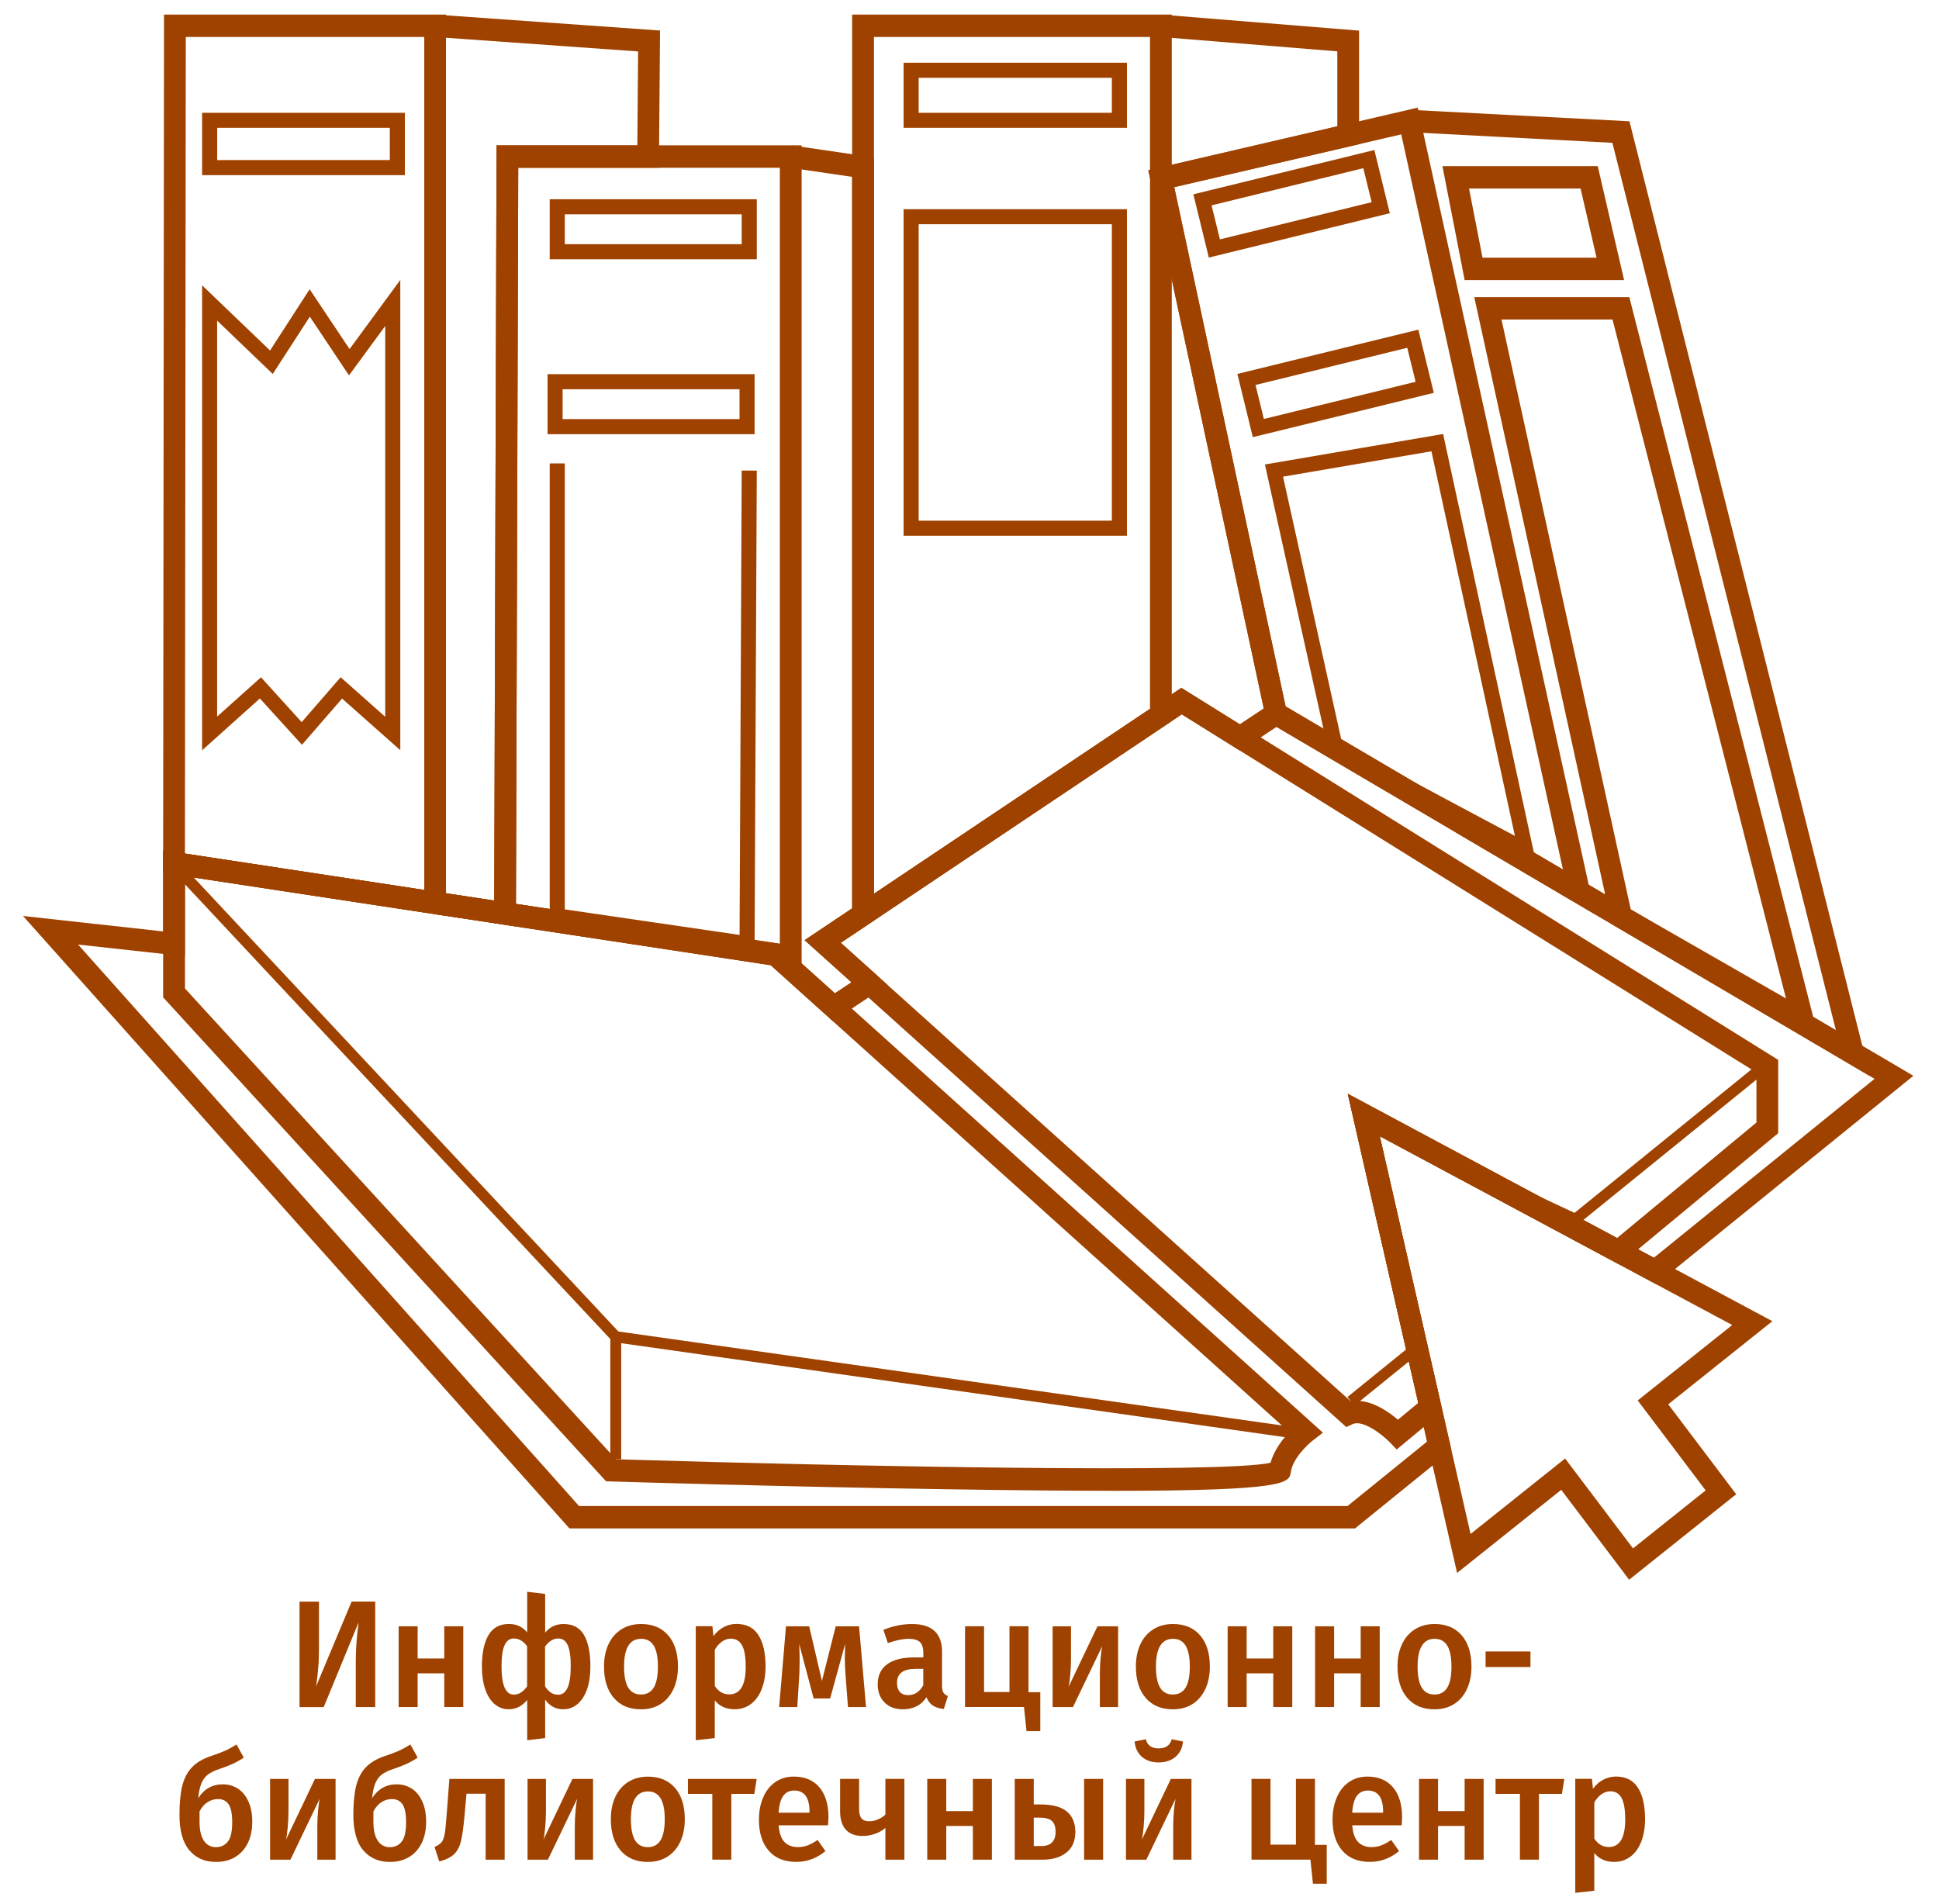 <?xml version="1.0" encoding="UTF-8"?>
<svg id="_Слой_1" data-name=" Слой 1" xmlns="http://www.w3.org/2000/svg" viewBox="0 0 408.92 401.51">
  <defs>
    <style>
      .cls-1 {
        fill: #9f4200;
      }
    </style>
  </defs>
  <g>
    <polygon class="cls-1" points="394.36 226.95 306.88 175.47 309.16 171.37 387.18 217.29 340.04 30.12 297.13 27.87 297.36 23.16 343.64 25.58 394.36 226.95"/>
    <path class="cls-1" d="M383.83,220.09l-43.94-25.18-28.98-132.24h32.7l40.22,157.43ZM343.92,191.81l32.73,18.76-36.58-143.18h-23.42l27.27,124.43Z"/>
    <polygon class="cls-1" points="262.21 157.91 259.72 153.94 266.52 149.43 242.17 35.9 282.03 26.63 282.03 10.83 244.62 7.79 244.98 3.09 286.62 6.46 286.62 30.41 247.64 39.47 271.69 151.62 262.21 157.91"/>
    <polygon class="cls-1" points="108.8 195.4 91.43 192.76 92.1 188.09 104.22 189.93 104.72 30.66 134.41 30.66 134.57 10.85 91.6 7.79 91.92 3.08 139.2 6.44 138.96 35.38 109.3 35.38 108.8 195.4"/>
    <polygon class="cls-1" points="181.85 209.2 169.7 198.28 179.71 191.58 179.71 37.3 166.44 35.36 167.09 30.68 184.31 33.2 184.31 194.14 177.29 198.83 184.87 205.65 181.85 209.2"/>
    <path class="cls-1" d="M94.06,193.16l-59.66-9.07.19-181.01h59.47v190.08ZM39,180.02l50.47,7.67V7.8h-50.29l-.18,172.22Z"/>
    <path class="cls-1" d="M169.06,204.48l-64.85-9.78.51-164.05h64.34v173.83ZM108.81,190.63l55.65,8.39V35.38h-55.17l-.48,155.25Z"/>
    <path class="cls-1" d="M179.71,197.21V3.08h67.41v148.98l-67.41,45.15ZM184.31,7.8v180.7l58.22-39V7.8h-58.22Z"/>
    <path class="cls-1" d="M336.41,192.85l-69.32-40.79-24.91-116.16,56.81-13.2,37.43,170.15ZM271.13,148.99l58.49,34.42-34.11-155.07-47.87,11.13,23.49,109.53Z"/>
    <path class="cls-1" d="M285.77,322.35H120.09L4.85,193.18l29.56,3.26v-17.12l130.14,19.79,11.51,10.36,3.5-2.33-9.85-8.86,79.43-53.21,12.35,7.69,7.55-5.01,134.48,79.14-54.23,43.96-58.3-31.23,15.11,66.24-20.33,16.48ZM122.11,317.63h162.07l16.78-13.6-16.73-73.34,64.55,34.58,46.55-37.74-126.15-74.24-7.62,5.06-12.33-7.69-71.93,48.18,9.87,8.87-11.53,7.65-13.1-11.79-123.53-18.78v16.9l-22.54-2.48,105.65,118.42Z"/>
    <path class="cls-1" d="M234.41,314.41c-9.28,0-20.84-.1-35.29-.33-34.81-.54-70-1.63-70.35-1.64l-.95-.03-93.42-102.07v-31.02l130.14,19.79,114.45,103.04-2.25,1.75c-1.11.87-4.11,3.76-4.51,6.54-.34,2.3-.59,3.98-37.81,3.98ZM129.86,307.76c49.54,1.53,128.32,3.01,138.09.74.75-2.68,2.51-4.95,3.95-6.46l-109.36-98.47-123.53-18.78v23.68l90.87,99.28Z"/>
    <path class="cls-1" d="M342.51,59.07h-33.63l-4.68-24.03h32.75l5.56,24.03ZM312.65,54.35h24.05l-3.37-14.59h-23.52l2.84,14.59Z"/>
    <path class="cls-1" d="M294.55,305.7l-1.46-1.52c-1.55-1.61-5.69-4.82-7.83-3.83l-1.34.62-114.22-102.68,79.43-53.21,125.88,78.45v15.46l-33.45,27.73-50.58-27.09,13.24,58.05-9.68,8.03ZM286.16,295.44c3.39,0,6.74,2.35,8.65,3.98l4.29-3.55-14.87-65.18,56.79,30.42,29.4-24.37v-10.54l-121.2-75.54-71.93,48.18,107.59,96.72c.43-.08.85-.12,1.28-.12Z"/>
    <path class="cls-1" d="M343.58,333.18l-14.33-18.97-21.96,17.53-23.06-101.07,89.55,47.97-21.96,17.53,14.33,18.97-22.58,18.03ZM330.06,307.59l14.33,18.97,15.32-12.23-14.33-18.97,19.93-15.91-74.32-39.81,19.14,83.88,19.93-15.91Z"/>
  </g>
  <g>
    <path class="cls-1" d="M79.13,360.02h-4.1v-9.46c0-2.75.2-5.55.6-8.4l-7.36,17.87h-5.1v-22.24h4.1v9.56c0,1.78-.05,3.26-.16,4.44-.1,1.18-.25,2.47-.44,3.86l7.48-17.87h4.98v22.24Z"/>
    <path class="cls-1" d="M93.69,360.02v-7.11h-5.61v7.11h-4.01v-17.03h4.01v6.79h5.61v-6.79h4.01v17.03h-4.01Z"/>
    <path class="cls-1" d="M123.16,344.82c.9,1.55,1.35,3.77,1.35,6.66,0,1.82-.23,3.41-.7,4.76-.47,1.35-1.14,2.4-2,3.14-.87.74-1.88,1.11-3.05,1.11-1.57,0-2.83-.68-3.79-2.03v8.11l-3.79.45v-8.5c-.48.62-1.05,1.1-1.72,1.45s-1.4.52-2.19.52c-1.13,0-2.12-.37-2.98-1.11-.86-.74-1.51-1.79-1.97-3.15-.46-1.36-.69-2.95-.69-4.75,0-2.85.46-5.06,1.39-6.63.93-1.57,2.36-2.35,4.31-2.35,1.59,0,2.87.59,3.85,1.77v-8.56l3.79.45v8.18c.98-1.22,2.28-1.83,3.88-1.83,1.98,0,3.42.77,4.32,2.32ZM111.16,355.67v-8.47c-.79-1.09-1.73-1.64-2.82-1.64-.86,0-1.5.48-1.93,1.43-.43.95-.64,2.45-.64,4.49,0,3.95.87,5.92,2.6,5.92,1.04,0,1.97-.58,2.79-1.74ZM120.37,351.49c0-2.06-.21-3.56-.64-4.51-.43-.94-1.09-1.42-1.99-1.42-1.04,0-1.97.57-2.79,1.71v8.37c.38.6.78,1.05,1.22,1.34.44.29.95.44,1.53.44,1.77,0,2.66-1.97,2.66-5.92Z"/>
    <path class="cls-1" d="M140.93,344.9c1.37,1.6,2.05,3.79,2.05,6.58,0,1.78-.31,3.35-.94,4.72-.63,1.36-1.52,2.42-2.69,3.17-1.17.75-2.56,1.13-4.17,1.13-2.44,0-4.35-.8-5.73-2.4-1.38-1.6-2.07-3.8-2.07-6.61,0-1.78.31-3.35.94-4.7.63-1.35,1.53-2.4,2.71-3.15,1.18-.75,2.57-1.13,4.18-1.13,2.44,0,4.35.8,5.72,2.4ZM131.61,351.49c0,2.02.3,3.5.89,4.46.6.95,1.49,1.43,2.68,1.43s2.08-.48,2.68-1.45c.6-.97.89-2.45.89-4.44s-.3-3.47-.89-4.43-1.48-1.43-2.65-1.43c-2.4,0-3.6,1.95-3.6,5.86Z"/>
    <path class="cls-1" d="M159.95,344.85c1,1.57,1.5,3.77,1.5,6.6,0,1.76-.26,3.32-.77,4.68-.51,1.36-1.26,2.43-2.25,3.2-.99.77-2.17,1.16-3.52,1.16-1.75,0-3.14-.62-4.17-1.87v7.95l-4.01.45v-24.05h3.51l.22,2.09c.65-.86,1.39-1.5,2.22-1.93.83-.43,1.71-.64,2.63-.64,2.09,0,3.63.78,4.63,2.35ZM157.26,351.49c0-2.08-.26-3.58-.78-4.51-.52-.92-1.3-1.38-2.35-1.38-.67,0-1.29.21-1.88.63-.58.42-1.09.98-1.5,1.69v7.66c.77,1.18,1.79,1.77,3.04,1.77,2.32,0,3.48-1.95,3.48-5.86Z"/>
    <path class="cls-1" d="M182.65,360.02h-3.82l-.53-6.99c-.08-1.03-.13-2.15-.13-3.35,0-.52.02-1.5.06-2.96l-3.16,11.49h-3.48l-3.04-11.49c.06,1.18.09,2.33.09,3.44,0,.67-.02,1.62-.06,2.87l-.44,6.99h-3.82l1.44-17.03h4.89l2.69,11.52,2.91-11.52h4.92l1.47,17.03Z"/>
    <path class="cls-1" d="M198.95,356.97c.2.31.52.55.95.72l-.85,2.74c-.94-.09-1.71-.32-2.3-.71-.6-.39-1.05-.98-1.36-1.77-.56.86-1.27,1.5-2.11,1.92-.85.42-1.79.63-2.83.63-1.65,0-2.95-.48-3.91-1.45-.96-.97-1.44-2.23-1.44-3.8,0-1.85.65-3.26,1.96-4.23s3.17-1.46,5.59-1.46h2.07v-.97c0-1.09-.25-1.86-.74-2.3-.49-.44-1.28-.66-2.36-.66-1.21,0-2.67.3-4.38.9l-.94-2.8c2.07-.82,4.07-1.22,6.01-1.22,4.24,0,6.36,1.95,6.36,5.86v7.15c0,.67.1,1.15.3,1.46ZM194.71,355.41v-3.44h-1.66c-2.59,0-3.88.99-3.88,2.96,0,.82.2,1.45.6,1.9.4.45.98.68,1.75.68,1.36,0,2.42-.7,3.19-2.09Z"/>
    <path class="cls-1" d="M216.88,356.89h2.51v8.21h-2.91l-.53-5.09h-12.43v-17.03h4.01v13.87h5.36v-13.87h4.01v13.91Z"/>
    <path class="cls-1" d="M235.8,360.02h-3.85v-6.82c0-1.24.05-2.42.16-3.53.1-1.1.22-1.94.34-2.49l-6.17,12.84h-4.29v-17.03h3.88v6.82c0,1.18-.06,2.35-.17,3.51-.11,1.16-.23,1.98-.36,2.48l6.11-12.81h4.35v17.03Z"/>
    <path class="cls-1" d="M253.1,344.9c1.37,1.6,2.05,3.79,2.05,6.58,0,1.78-.31,3.35-.94,4.72-.63,1.36-1.52,2.42-2.69,3.17-1.17.75-2.56,1.13-4.17,1.13-2.44,0-4.35-.8-5.73-2.4-1.38-1.6-2.07-3.8-2.07-6.61,0-1.78.31-3.35.94-4.7.63-1.35,1.53-2.4,2.71-3.15,1.18-.75,2.57-1.13,4.18-1.13,2.44,0,4.35.8,5.72,2.4ZM243.78,351.49c0,2.02.3,3.5.89,4.46s1.49,1.43,2.68,1.43,2.08-.48,2.68-1.45c.6-.97.89-2.45.89-4.44s-.3-3.47-.89-4.43-1.48-1.43-2.65-1.43c-2.4,0-3.6,1.95-3.6,5.86Z"/>
    <path class="cls-1" d="M268.52,360.02v-7.11h-5.61v7.11h-4.01v-17.03h4.01v6.79h5.61v-6.79h4.01v17.03h-4.01Z"/>
    <path class="cls-1" d="M286.96,360.02v-7.11h-5.61v7.11h-4.01v-17.03h4.01v6.79h5.61v-6.79h4.01v17.03h-4.01Z"/>
    <path class="cls-1" d="M308.27,344.9c1.37,1.6,2.05,3.79,2.05,6.58,0,1.78-.31,3.35-.94,4.72-.63,1.36-1.52,2.42-2.69,3.17-1.17.75-2.56,1.13-4.17,1.13-2.44,0-4.35-.8-5.73-2.4-1.38-1.6-2.07-3.8-2.07-6.61,0-1.78.31-3.35.94-4.7.63-1.35,1.53-2.4,2.71-3.15,1.18-.75,2.57-1.13,4.18-1.13,2.44,0,4.35.8,5.72,2.4ZM298.96,351.49c0,2.02.3,3.5.89,4.46s1.49,1.43,2.68,1.43,2.08-.48,2.68-1.45c.6-.97.89-2.45.89-4.44s-.3-3.47-.89-4.43c-.6-.95-1.48-1.43-2.65-1.43-2.4,0-3.6,1.95-3.6,5.86Z"/>
    <path class="cls-1" d="M313.3,351.58v-3.28h9.46v3.28h-9.46Z"/>
    <path class="cls-1" d="M50.19,377.24c.94.62,1.68,1.53,2.21,2.72.53,1.19.8,2.6.8,4.23,0,1.76-.32,3.28-.96,4.56-.64,1.28-1.53,2.25-2.68,2.93-1.15.68-2.48,1.01-4.01,1.01-2.36,0-4.23-.82-5.62-2.46-1.39-1.64-2.08-4.14-2.08-7.48,0-2.47.19-4.5.58-6.08.39-1.59,1.06-2.89,2.02-3.91.96-1.02,2.31-1.82,4.04-2.4,1.27-.43,2.27-.81,3.01-1.14.73-.33,1.52-.77,2.38-1.3l1.53,2.77c-.73.49-1.5.93-2.32,1.3-.81.38-1.8.76-2.94,1.14-.96.32-1.73.7-2.3,1.13-.57.43-1.03,1.04-1.36,1.82-.33.78-.56,1.84-.69,3.17,1.23-1.95,2.96-2.93,5.2-2.93,1.19,0,2.25.31,3.19.93ZM48.05,388.39c.62-.78.92-2.14.92-4.07,0-1.78-.25-3.04-.75-3.78-.5-.74-1.25-1.11-2.25-1.11-.77,0-1.5.21-2.18.64-.68.43-1.25,1.08-1.71,1.96v2.16c0,1.76.3,3.1.91,4.01.61.91,1.45,1.37,2.54,1.37s1.9-.39,2.52-1.18Z"/>
    <path class="cls-1" d="M70.77,392.21h-3.85v-6.82c0-1.24.05-2.42.16-3.53.1-1.1.22-1.94.34-2.49l-6.17,12.84h-4.29v-17.03h3.88v6.82c0,1.18-.06,2.35-.17,3.51-.11,1.16-.23,1.98-.36,2.48l6.11-12.81h4.35v17.03Z"/>
    <path class="cls-1" d="M86.86,377.24c.94.62,1.68,1.53,2.21,2.72.53,1.19.8,2.6.8,4.23,0,1.76-.32,3.28-.96,4.56-.64,1.28-1.53,2.25-2.68,2.93-1.15.68-2.48,1.01-4.01,1.01-2.36,0-4.23-.82-5.62-2.46-1.39-1.64-2.08-4.14-2.08-7.48,0-2.47.19-4.5.58-6.08.39-1.59,1.06-2.89,2.02-3.91.96-1.02,2.31-1.82,4.04-2.4,1.27-.43,2.27-.81,3.01-1.14.73-.33,1.52-.77,2.38-1.3l1.53,2.77c-.73.49-1.5.93-2.32,1.3-.81.38-1.8.76-2.94,1.14-.96.32-1.73.7-2.3,1.13-.57.43-1.03,1.04-1.36,1.82-.33.78-.56,1.84-.69,3.17,1.23-1.95,2.96-2.93,5.2-2.93,1.19,0,2.25.31,3.19.93ZM84.72,388.39c.62-.78.92-2.14.92-4.07,0-1.78-.25-3.04-.75-3.78-.5-.74-1.25-1.11-2.25-1.11-.77,0-1.5.21-2.18.64-.68.43-1.25,1.08-1.71,1.96v2.16c0,1.76.3,3.1.91,4.01.61.91,1.45,1.37,2.54,1.37s1.9-.39,2.52-1.18Z"/>
    <path class="cls-1" d="M106.43,375.18v17.03h-4.01v-13.91h-4.04l-.41,4.57c-.21,2.4-.46,4.21-.75,5.41-.29,1.2-.78,2.13-1.46,2.78-.68.65-1.72,1.16-3.12,1.53l-1-3.06c.69-.3,1.18-.64,1.49-1.01.3-.38.52-.97.66-1.79.14-.82.28-2.2.42-4.15l.56-7.4h11.65Z"/>
    <path class="cls-1" d="M125.07,392.21h-3.85v-6.82c0-1.24.05-2.42.16-3.53.1-1.1.22-1.94.34-2.49l-6.17,12.84h-4.29v-17.03h3.88v6.82c0,1.18-.06,2.35-.17,3.51-.11,1.16-.23,1.98-.36,2.48l6.11-12.81h4.35v17.03Z"/>
    <path class="cls-1" d="M142.37,377.09c1.37,1.6,2.05,3.79,2.05,6.58,0,1.78-.31,3.35-.94,4.72-.63,1.36-1.52,2.42-2.69,3.17-1.17.75-2.56,1.13-4.17,1.13-2.44,0-4.35-.8-5.73-2.4-1.38-1.6-2.07-3.8-2.07-6.61,0-1.78.31-3.35.94-4.7.63-1.35,1.53-2.4,2.71-3.15,1.18-.75,2.57-1.13,4.18-1.13,2.44,0,4.35.8,5.72,2.4ZM133.05,383.68c0,2.02.3,3.5.89,4.46s1.49,1.43,2.68,1.43,2.08-.48,2.68-1.45c.6-.97.89-2.45.89-4.44s-.3-3.47-.89-4.43c-.6-.95-1.48-1.43-2.65-1.43-2.4,0-3.6,1.95-3.6,5.86Z"/>
    <path class="cls-1" d="M159.58,375.18l-.5,3.15h-4.85v13.87h-4.01v-13.87h-5.14v-3.15h14.5Z"/>
    <path class="cls-1" d="M174.61,384.96h-10.4c.13,1.65.54,2.83,1.25,3.54.71.71,1.65,1.06,2.82,1.06.73,0,1.42-.12,2.07-.37s1.34-.63,2.07-1.14l1.66,2.35c-1.84,1.52-3.88,2.28-6.14,2.28-2.53,0-4.47-.79-5.84-2.38-1.37-1.59-2.05-3.76-2.05-6.5,0-1.74.29-3.3.88-4.68.58-1.38,1.43-2.47,2.54-3.25,1.11-.78,2.42-1.18,3.95-1.18,2.32,0,4.11.76,5.39,2.27,1.27,1.51,1.91,3.62,1.91,6.33,0,.21-.03.77-.09,1.67ZM170.72,382.1c0-2.98-1.08-4.47-3.23-4.47-.98,0-1.75.37-2.3,1.11-.55.74-.88,1.93-.99,3.56h6.51v-.19Z"/>
    <path class="cls-1" d="M190.73,375.18v17.03h-4.01v-6.7c-.61.54-1.33.95-2.18,1.25-.85.3-1.72.45-2.61.45-1.59,0-2.78-.45-3.57-1.35-.79-.9-1.19-2.17-1.19-3.8v-6.89h4.01v6.37c0,.92.17,1.58.52,1.98.34.4.88.59,1.61.59.61,0,1.23-.13,1.86-.4s1.15-.61,1.55-1.01v-7.53h4.01Z"/>
    <path class="cls-1" d="M205.17,392.21v-7.11h-5.61v7.11h-4.01v-17.03h4.01v6.79h5.61v-6.79h4.01v17.03h-4.01Z"/>
    <path class="cls-1" d="M224.99,382.05c1.19,1,1.79,2.44,1.79,4.33s-.64,3.36-1.91,4.35c-1.27.99-2.9,1.48-4.89,1.48h-5.98v-17.03h4.01v5.38h1.32c2.59,0,4.48.5,5.67,1.5ZM222.61,386.31c0-1.01-.25-1.75-.75-2.24-.5-.48-1.36-.72-2.57-.72h-1.28v5.99h1.57c2.02,0,3.04-1.01,3.04-3.03ZM228.63,375.18h4.01v17.03h-4.01v-17.03Z"/>
    <path class="cls-1" d="M251.27,392.21h-3.85v-6.82c0-1.24.05-2.42.16-3.53.1-1.1.22-1.94.34-2.49l-6.17,12.84h-4.29v-17.03h3.88v6.82c0,1.18-.06,2.35-.17,3.51-.11,1.16-.23,1.98-.36,2.48l6.11-12.81h4.35v17.03ZM240.81,370.51c-.9-.79-1.41-1.87-1.53-3.22l2.35-.48c.21.69.53,1.18.97,1.48.44.3,1.02.45,1.75.45s1.33-.16,1.79-.47c.46-.31.78-.8.97-1.46l2.38.48c-.13,1.35-.65,2.43-1.57,3.22-.92.79-2.11,1.19-3.57,1.19s-2.64-.4-3.54-1.19Z"/>
    <path class="cls-1" d="M277.29,389.08h2.51v8.21h-2.91l-.53-5.09h-12.43v-17.03h4.01v13.87h5.36v-13.87h4.01v13.91Z"/>
    <path class="cls-1" d="M295.58,384.96h-10.4c.13,1.65.54,2.83,1.25,3.54s1.65,1.06,2.82,1.06c.73,0,1.42-.12,2.07-.37.65-.25,1.34-.63,2.07-1.14l1.66,2.35c-1.84,1.52-3.88,2.28-6.14,2.28-2.53,0-4.47-.79-5.84-2.38-1.37-1.59-2.05-3.76-2.05-6.5,0-1.74.29-3.3.88-4.68.58-1.38,1.43-2.47,2.54-3.25,1.11-.78,2.42-1.18,3.95-1.18,2.32,0,4.11.76,5.39,2.27,1.27,1.51,1.91,3.62,1.91,6.33,0,.21-.03.77-.09,1.67ZM291.69,382.1c0-2.98-1.08-4.47-3.23-4.47-.98,0-1.75.37-2.3,1.11-.55.74-.88,1.93-.99,3.56h6.51v-.19Z"/>
    <path class="cls-1" d="M308.88,392.21v-7.11h-5.61v7.11h-4.01v-17.03h4.01v6.79h5.61v-6.79h4.01v17.03h-4.01Z"/>
    <path class="cls-1" d="M329.9,375.18l-.5,3.15h-4.85v13.87h-4.01v-13.87h-5.14v-3.15h14.5Z"/>
    <path class="cls-1" d="M345.43,377.04c1,1.57,1.5,3.77,1.5,6.6,0,1.76-.26,3.32-.77,4.68-.51,1.36-1.26,2.43-2.25,3.2-.99.77-2.17,1.16-3.52,1.16-1.75,0-3.14-.62-4.17-1.87v7.95l-4.01.45v-24.05h3.51l.22,2.09c.65-.86,1.39-1.5,2.22-1.93.83-.43,1.71-.64,2.63-.64,2.09,0,3.63.78,4.63,2.35ZM342.74,383.68c0-2.08-.26-3.58-.78-4.51-.52-.92-1.3-1.38-2.35-1.38-.67,0-1.29.21-1.88.63-.58.42-1.09.98-1.5,1.69v7.66c.77,1.18,1.79,1.77,3.04,1.77,2.32,0,3.48-1.95,3.48-5.86Z"/>
  </g>
  <polygon class="cls-1" points="131.01 307.76 128.71 307.76 128.71 282.41 38.17 185.61 39.83 183.97 131.01 281.46 131.01 307.76"/>
  <polygon class="cls-1" points="271.74 303.21 129.71 283.1 130.02 280.76 272.05 300.87 271.74 303.21"/>
  <polygon class="cls-1" points="285.59 296.48 284.17 294.63 298.17 283.28 287.1 234.79 332.05 255.8 369.71 225.26 371.13 227.12 332.38 258.54 290.41 238.93 300.74 284.2 285.59 296.48"/>
  <path class="cls-1" d="M85.38,36.94h-42.76v-13.15h42.76v13.15ZM45.8,33.76h36.41v-6.8h-36.41v6.8Z"/>
  <path class="cls-1" d="M159.6,54.68h-43.67v-12.66h43.67v12.66ZM119.11,51.5h37.31v-6.3h-37.31v6.3Z"/>
  <path class="cls-1" d="M237.66,26.96h-47.1v-13.73h47.1v13.73ZM193.74,23.79h40.74v-7.38h-40.74v7.38Z"/>
  <path class="cls-1" d="M254.93,54.32l-3.26-13.34,38.17-9.34,3.26,13.33-38.17,9.35ZM255.51,43.31l1.76,7.17,32-7.84-1.76-7.17-32,7.84Z"/>
  <path class="cls-1" d="M42.62,158.25V60.17l14.33,13.75,8.35-12.92,8.42,12.62,10.7-14.58v99.18l-12.28-10.89-8.46,9.75-8.87-9.77-12.2,10.94ZM55.04,142.84l8.58,9.46,8.22-9.47,9.4,8.34v-82.42l-7.64,10.42-8.26-12.38-7.82,12.08-11.73-11.25v83.51l9.25-8.29Z"/>
  <path class="cls-1" d="M159.14,91.57h-43.67v-12.66h43.67v12.66ZM118.65,88.39h37.31v-6.3h-37.31v6.3Z"/>
  <polygon class="cls-1" points="159.13 200.85 115.93 194.53 115.93 97.74 119.11 97.74 119.11 191.79 155.97 197.18 156.42 99.24 159.6 99.25 159.13 200.85"/>
  <path class="cls-1" d="M264.21,92.2l-3.26-13.34,38.17-9.34,3.26,13.33-38.17,9.35ZM264.78,81.19l1.76,7.17,32-7.84-1.76-7.17-32,7.84Z"/>
  <path class="cls-1" d="M324.03,182.34l-43.76-23.37-13.51-61.01,37.58-6.43,19.69,90.8ZM283.06,156.85l36.42,19.45-17.6-81.12-31.3,5.35,12.48,56.32Z"/>
  <path class="cls-1" d="M237.66,112.99h-47.1V44.12h47.1v68.87ZM193.74,109.81h40.74v-62.52h-40.74v62.52Z"/>
</svg>